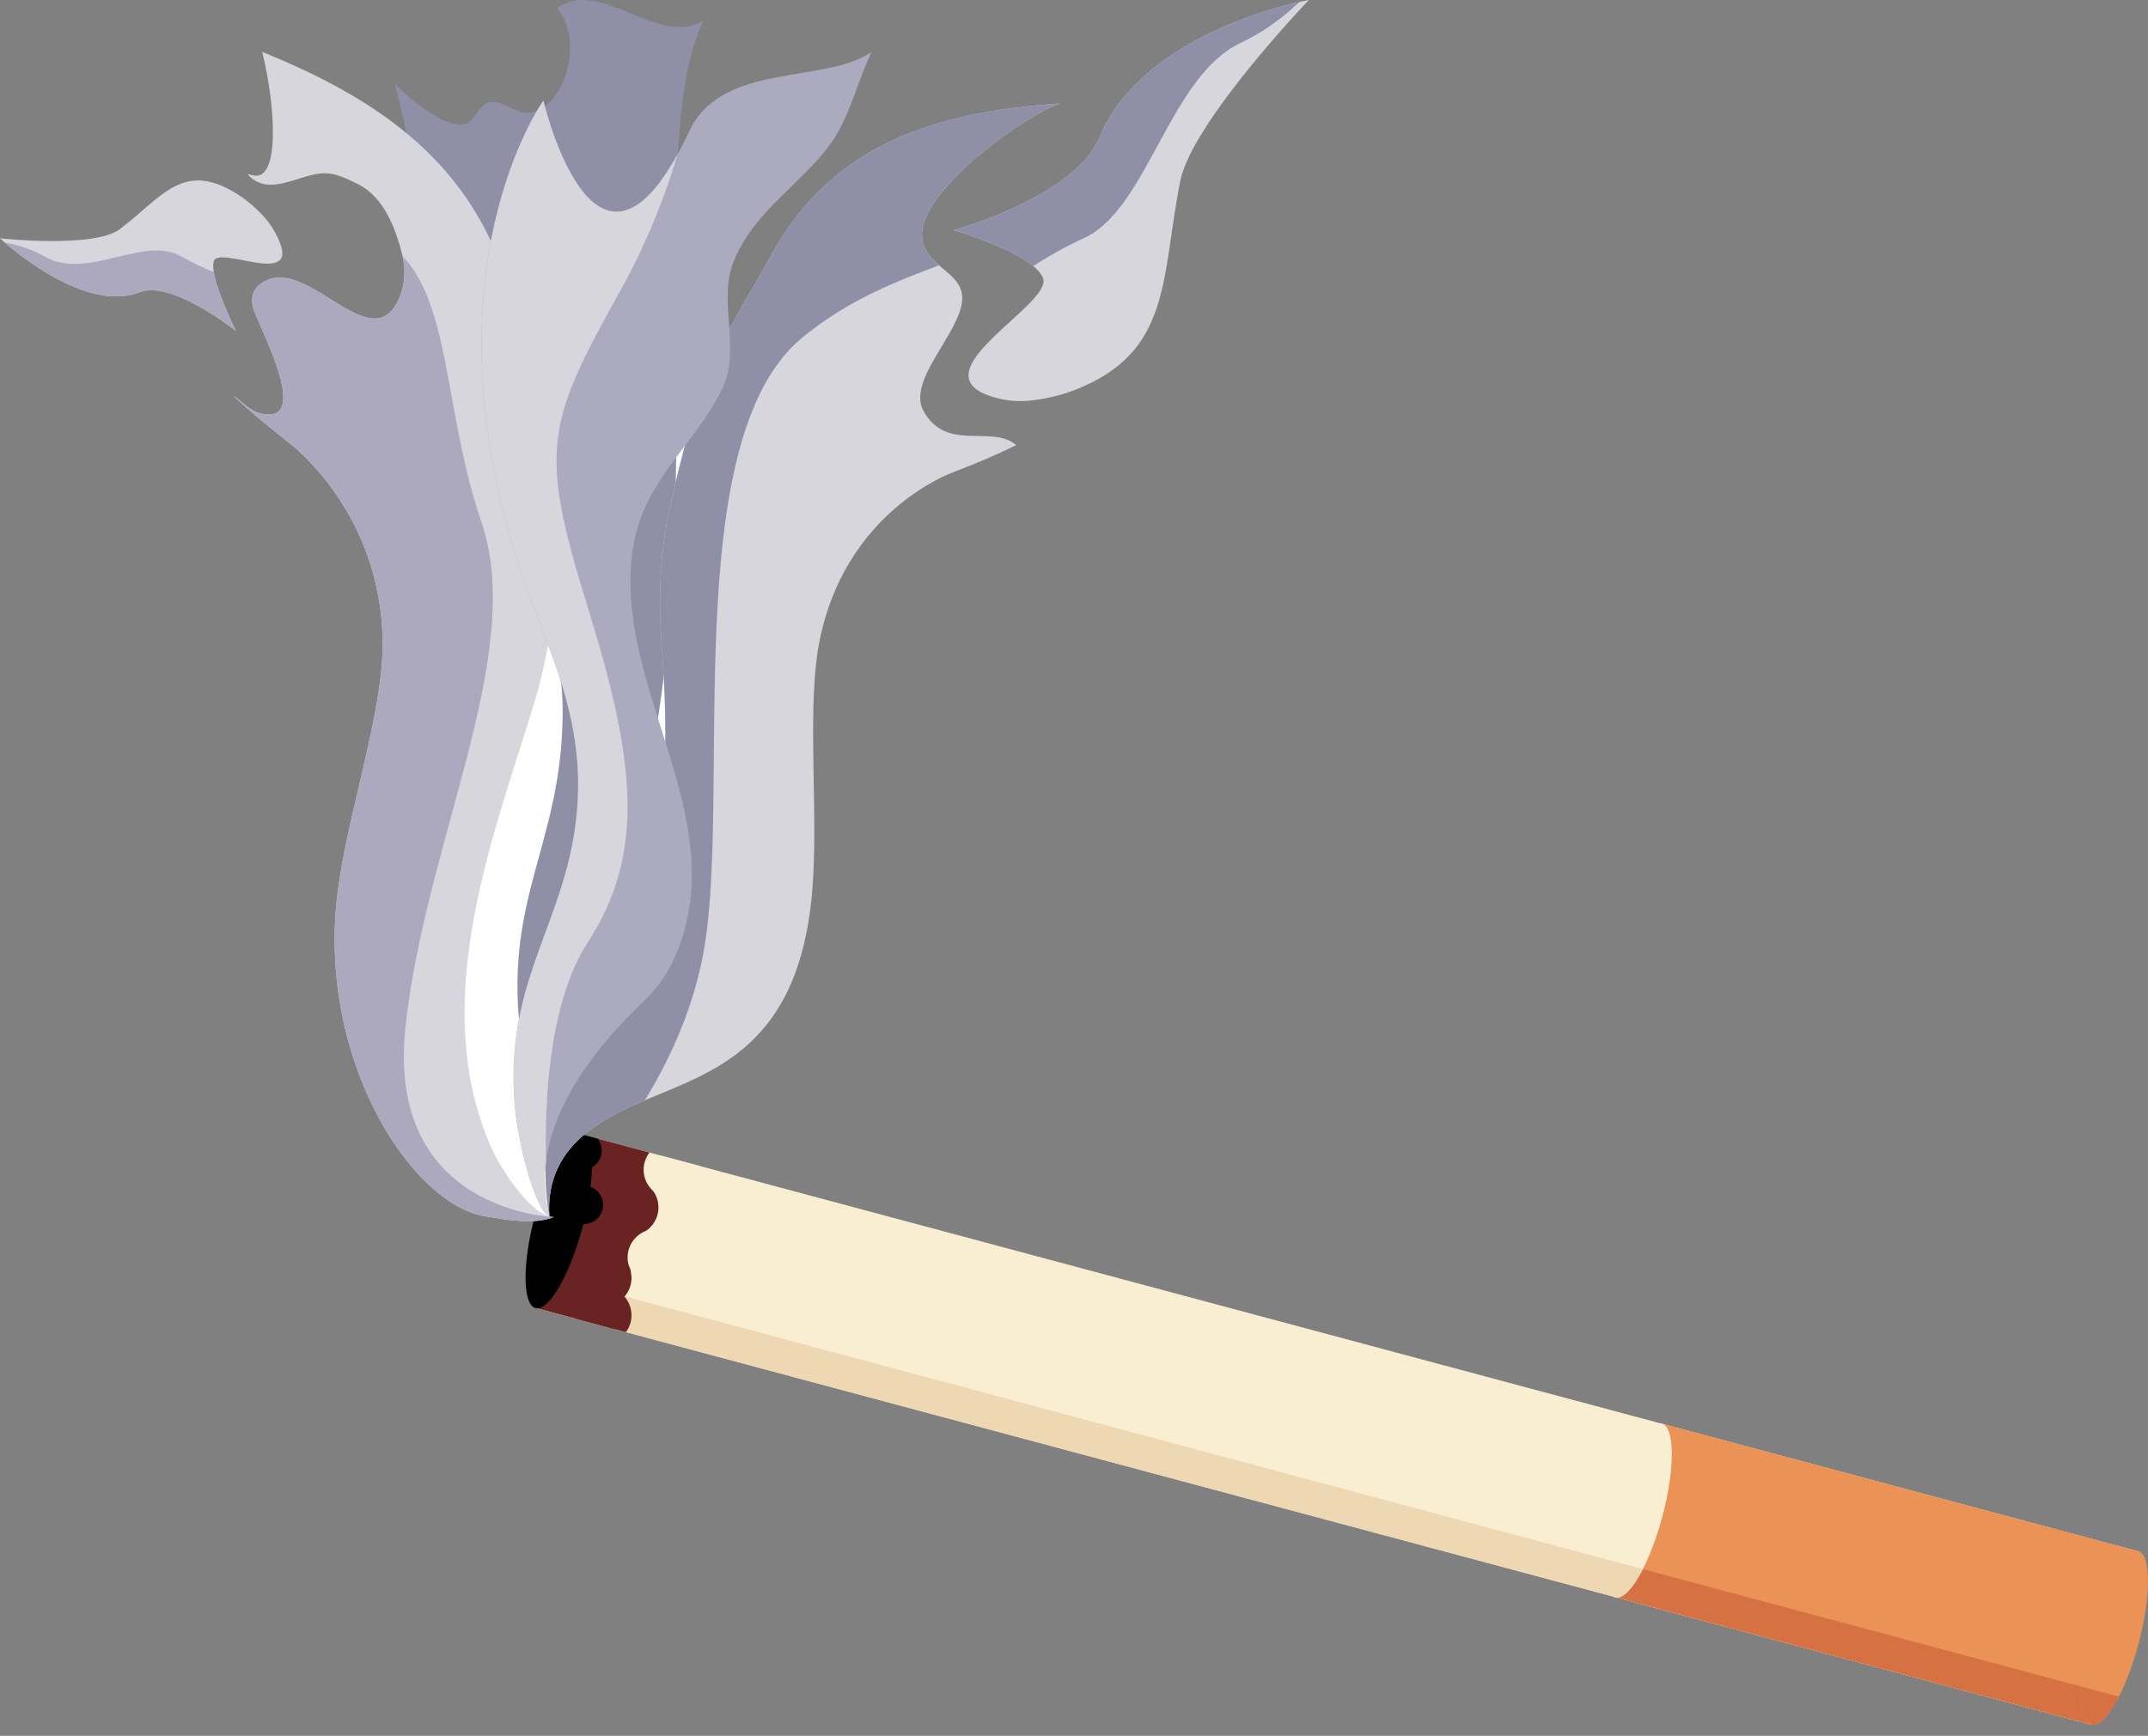 <?xml version="1.0" encoding="utf-8"?>
<!-- Generator: Adobe Illustrator 26.4.0, SVG Export Plug-In . SVG Version: 6.00 Build 0)  -->
<svg version="1.1" id="Layer_1" xmlns="http://www.w3.org/2000/svg" xmlns:xlink="http://www.w3.org/1999/xlink" x="0px" y="0px"
	 viewBox="0 0 1200 970" style="enable-background:new 0 0 1200 970;" xml:space="preserve">
<rect x="0" y="0" width="1200" height="970" fill="#808080" stroke="none"/>
<style type="text/css">
	.st0{fill-rule:evenodd;clip-rule:evenodd;fill:#F9EED2;}
	
		.st1{clip-path:url(#SVGID_00000131338705589806227750000007680542442494407068_);fill-rule:evenodd;clip-rule:evenodd;fill:#E2B55D;}
	
		.st2{clip-path:url(#SVGID_00000131338705589806227750000007680542442494407068_);fill-rule:evenodd;clip-rule:evenodd;fill:#EED7B3;}
	
		.st3{clip-path:url(#SVGID_00000131338705589806227750000007680542442494407068_);fill-rule:evenodd;clip-rule:evenodd;fill:#EB9256;}
	
		.st4{clip-path:url(#SVGID_00000131338705589806227750000007680542442494407068_);fill-rule:evenodd;clip-rule:evenodd;fill:#D67144;}
	
		.st5{clip-path:url(#SVGID_00000131338705589806227750000007680542442494407068_);fill-rule:evenodd;clip-rule:evenodd;fill:#692323;}
	.st6{clip-path:url(#SVGID_00000131338705589806227750000007680542442494407068_);fill-rule:evenodd;clip-rule:evenodd;}
	
		.st7{clip-path:url(#SVGID_00000131338705589806227750000007680542442494407068_);fill-rule:evenodd;clip-rule:evenodd;fill:#F9EED2;}
	.st8{fill-rule:evenodd;clip-rule:evenodd;}
	.st9{fill-rule:evenodd;clip-rule:evenodd;fill:#EB9256;}
	
		.st10{clip-path:url(#SVGID_00000014595655152768912580000007590286190630895550_);fill-rule:evenodd;clip-rule:evenodd;fill:#D67144;}
	
		.st11{clip-path:url(#SVGID_00000060713257881160429150000015203020940766488238_);fill-rule:evenodd;clip-rule:evenodd;fill:#EED7B3;}
	.st12{fill-rule:evenodd;clip-rule:evenodd;fill:#FFFFFF;}
	.st13{fill-rule:evenodd;clip-rule:evenodd;fill:#8F8FA7;}
	.st14{fill-rule:evenodd;clip-rule:evenodd;fill:#D7D6DD;}
	
		.st15{clip-path:url(#SVGID_00000029766344710620886440000008162975340950215321_);fill-rule:evenodd;clip-rule:evenodd;fill:#ACA9BE;}
	
		.st16{clip-path:url(#SVGID_00000010270674760426553170000018406549532190117018_);fill-rule:evenodd;clip-rule:evenodd;fill:#8F8FA7;}
	
		.st17{clip-path:url(#SVGID_00000003099342987673099310000017389068756447309441_);fill-rule:evenodd;clip-rule:evenodd;fill:#8F8FA7;}
	
		.st18{clip-path:url(#SVGID_00000002368163997718704330000010765871406752918188_);fill-rule:evenodd;clip-rule:evenodd;fill:#ACA9BE;}
	.st19{fill-rule:evenodd;clip-rule:evenodd;fill:#ACAABE;}
	
		.st20{clip-path:url(#SVGID_00000091695649156791983810000013765268411258885792_);fill-rule:evenodd;clip-rule:evenodd;fill:#D7D6DD;}
</style>
<g>
	<polygon class="st0" points="325.001,633.898 1194.615,866.91 1168.644,963.837 299.029,730.825 325.001,633.898 	"/>
	<g>
		<defs>
			<polygon id="SVGID_1_" points="325.001,633.898 1194.615,866.91 1168.644,963.837 299.029,730.825 325.001,633.898 			"/>
		</defs>
		<clipPath id="SVGID_00000023264433315640282260000017993432431691071381_">
			<use xlink:href="#SVGID_1_"  style="overflow:visible;"/>
		</clipPath>
		
			<polygon style="clip-path:url(#SVGID_00000023264433315640282260000017993432431691071381_);fill-rule:evenodd;clip-rule:evenodd;fill:#E2B55D;" points="
			945.531,733.387 1280.233,823.07 1208.554,1090.578 873.852,1000.896 945.531,733.387 		"/>
		
			<polygon style="clip-path:url(#SVGID_00000023264433315640282260000017993432431691071381_);fill-rule:evenodd;clip-rule:evenodd;fill:#EED7B3;" points="
			289.913,708.589 1242.514,963.837 1208.554,1090.578 255.953,835.33 289.913,708.589 		"/>
		
			<polygon style="clip-path:url(#SVGID_00000023264433315640282260000017993432431691071381_);fill-rule:evenodd;clip-rule:evenodd;fill:#EB9256;" points="
			945.531,733.387 1280.233,823.07 1208.554,1090.578 873.852,1000.896 945.531,733.387 		"/>
		
			<polygon style="clip-path:url(#SVGID_00000023264433315640282260000017993432431691071381_);fill-rule:evenodd;clip-rule:evenodd;fill:#D67144;" points="
			907.812,874.155 1242.514,963.837 1208.554,1090.578 873.852,1000.896 907.812,874.155 		"/>
		
			<polygon style="clip-path:url(#SVGID_00000023264433315640282260000017993432431691071381_);fill-rule:evenodd;clip-rule:evenodd;fill:#692323;" points="
			61.839,455.302 396.541,544.985 324.862,812.494 -9.839,722.81 61.839,455.302 		"/>
		
			<polygon style="clip-path:url(#SVGID_00000023264433315640282260000017993432431691071381_);fill-rule:evenodd;clip-rule:evenodd;" points="
			61.839,455.302 350.607,532.677 278.928,800.185 -9.839,722.81 61.839,455.302 		"/>
		
			<path style="clip-path:url(#SVGID_00000023264433315640282260000017993432431691071381_);fill-rule:evenodd;clip-rule:evenodd;fill:#692323;" d="
			M352.026,658.866c-8.739,0-15.835,7.096-15.835,15.835c0,8.739,7.095,15.835,15.835,15.835c8.74,0,15.835-7.095,15.835-15.835
			C367.861,665.962,360.766,658.866,352.026,658.866L352.026,658.866z"/>
		
			<path style="clip-path:url(#SVGID_00000023264433315640282260000017993432431691071381_);fill-rule:evenodd;clip-rule:evenodd;" d="
			M326.254,662.579c-5.907,0-10.702,4.796-10.702,10.702c0,5.907,4.795,10.702,10.702,10.702c5.907,0,10.702-4.796,10.702-10.702
			C336.956,667.375,332.161,662.579,326.254,662.579L326.254,662.579z"/>
		
			<path style="clip-path:url(#SVGID_00000023264433315640282260000017993432431691071381_);fill-rule:evenodd;clip-rule:evenodd;" d="
			M325.489,632.26c-5.907,0-10.702,4.796-10.702,10.702c0,5.907,4.795,10.702,10.702,10.702c5.907,0,10.702-4.795,10.702-10.702
			C336.192,637.055,331.396,632.26,325.489,632.26L325.489,632.26z"/>
		
			<path style="clip-path:url(#SVGID_00000023264433315640282260000017993432431691071381_);fill-rule:evenodd;clip-rule:evenodd;fill:#692323;" d="
			M336.956,719.148c-8.739,0-15.835,7.095-15.835,15.835s7.095,15.835,15.835,15.835c8.739,0,15.835-7.096,15.835-15.835
			S345.695,719.148,336.956,719.148L336.956,719.148z"/>
		
			<path style="clip-path:url(#SVGID_00000023264433315640282260000017993432431691071381_);fill-rule:evenodd;clip-rule:evenodd;fill:#F9EED2;" d="
			M366.442,686.823c-8.739,0-15.835,7.096-15.835,15.835s7.095,15.835,15.835,15.835c8.739,0,15.835-7.095,15.835-15.835
			S375.181,686.823,366.442,686.823L366.442,686.823z"/>
		
			<path style="clip-path:url(#SVGID_00000023264433315640282260000017993432431691071381_);fill-rule:evenodd;clip-rule:evenodd;fill:#692323;" d="
			M336.956,698.289c-8.739,0-15.835,7.096-15.835,15.835s7.095,15.835,15.835,15.835c8.739,0,15.835-7.095,15.835-15.835
			S345.695,698.289,336.956,698.289L336.956,698.289z"/>
		
			<path style="clip-path:url(#SVGID_00000023264433315640282260000017993432431691071381_);fill-rule:evenodd;clip-rule:evenodd;fill:#F9EED2;" d="
			M375.397,637.829c-8.739,0-15.835,7.095-15.835,15.835c0,8.739,7.096,15.835,15.835,15.835c8.74,0,15.835-7.095,15.835-15.835
			C391.231,644.925,384.136,637.829,375.397,637.829L375.397,637.829z"/>
	</g>
	<path class="st8" d="M325.173,633.898c-7.308-1.958-19.07,18.203-26.248,44.993c-7.178,26.791-7.073,50.131,0.235,52.089
		c7.308,1.958,19.069-18.203,26.248-44.993C332.587,659.196,332.481,635.856,325.173,633.898L325.173,633.898z"/>
	<path class="st9" d="M1194.449,866.624c-7.308-1.958-19.07,18.203-26.248,44.993c-7.178,26.791-7.073,50.131,0.235,52.089
		c7.308,1.958,19.07-18.203,26.248-44.993C1201.863,891.922,1201.758,868.582,1194.449,866.624L1194.449,866.624z"/>
	<g>
		<defs>
			<path id="SVGID_00000018954596657708250450000013711451115029007039_" d="M1194.449,866.624
				c-7.308-1.958-19.07,18.203-26.248,44.993c-7.178,26.791-7.073,50.131,0.235,52.089c7.308,1.958,19.07-18.203,26.248-44.993
				C1201.863,891.922,1201.758,868.582,1194.449,866.624L1194.449,866.624z"/>
		</defs>
		<clipPath id="SVGID_00000039092790190818558060000000449173761895626174_">
			<use xlink:href="#SVGID_00000018954596657708250450000013711451115029007039_"  style="overflow:visible;"/>
		</clipPath>
		
			<polygon style="clip-path:url(#SVGID_00000039092790190818558060000000449173761895626174_);fill-rule:evenodd;clip-rule:evenodd;fill:#D67144;" points="
			907.812,874.155 1242.514,963.837 1208.554,1090.578 873.852,1000.896 907.812,874.155 		"/>
	</g>
	<path class="st0" d="M928.424,795.504c-7.308-1.958-19.07,18.203-26.248,44.993c-7.179,26.791-7.073,50.131,0.235,52.089
		c7.308,1.958,19.07-18.203,26.248-44.993C935.838,820.803,935.733,797.463,928.424,795.504L928.424,795.504z"/>
	<g>
		<defs>
			<path id="SVGID_00000060745139980821702230000009541642449410130585_" d="M928.424,795.504
				c-7.308-1.958-19.07,18.203-26.248,44.993c-7.179,26.791-7.073,50.131,0.235,52.089c7.308,1.958,19.07-18.203,26.248-44.993
				C935.838,820.803,935.733,797.463,928.424,795.504L928.424,795.504z"/>
		</defs>
		<clipPath id="SVGID_00000052088456144702596640000014875894648259026569_">
			<use xlink:href="#SVGID_00000060745139980821702230000009541642449410130585_"  style="overflow:visible;"/>
		</clipPath>
		
			<polygon style="clip-path:url(#SVGID_00000052088456144702596640000014875894648259026569_);fill-rule:evenodd;clip-rule:evenodd;fill:#EED7B3;" points="
			289.913,708.589 1242.514,963.837 1208.554,1090.578 255.953,835.33 289.913,708.589 		"/>
	</g>
</g>
<path class="st12" d="M306.909,680.298l-12.603-0.222l-52.432-54.009l-3.154-111.96l35.086-141.527l25.625-119.845l20.5-36.663
	l119.056,13.009l-12.615,161.633c0,0-7.885,107.624-7.885,108.806s-55.98,81.605-55.98,81.605l-48.884,25.625l-3.154,36.663
	l-4.336,20.401L306.909,680.298z"/>
<g>
	<path class="st13" d="M393.094,11.48c-25.648,15.53-57.419-24.506-81.94-6.919c14.5,16.98,6.079,50.927-12.176,57.701
		c-9.337,3.464-15.804-5.72-24.548-5.231c-5.261,0.294-7.506,6.397-11.134,10.084c-9.548,9.702-34.54-12.032-42.571-19.978
		c0.562,2.432,47.947,207.32,69.737,260.286c11.763,28.593,24.416,53.519,23.852,93.191c-1.124,79.142-39.595,106.687-19.372,201.64
		c2.178,10.226,6.377,28.769,11.5,34.432c-12.465-64.237,14.596-96.778,33.595-136.101c9.721-20.121,16.445-42.963,22.089-69.558
		C395.502,273.753,359.78,78.188,393.094,11.48"/>
	<path class="st14" d="M146.496,29.009c7.777,31.793,9.719,72.468-5.052,68.967c-1.1-0.261-2.178-0.491-3.234-0.694
		c12.013,13.749,29.673-0.796,43.667-0.49c6.197,0.136,12.718,3.411,18.385,6.254c13.511,6.778,20.715,23.483,24.648,40.251
		c1.953,8.327,1.112,16.875-2.367,24.333c-16.037,34.376-53.673-29.77-78.367-7.874c-3.285,2.912-3.874,7.371-2.864,12.059
		c1.669,7.745,33.948,65.561,4.795,59.329c-6.812-1.456-10.353-6.502-16.063-10.196c8.792,8.127,19.121,16.89,31.23,26.319
		c10.589,8.245,52.35,46.46,52.474,112.628c0.072,38.844-19.346,93.846-25.079,138.273
		c-11.959,92.681,40.713,174.791,82.394,181.519c11.584,1.87,27.345,4.942,38.389,0.347c-10.953,0.723-28.995-24.604-35.837-40.65
		c-34.971-82.008,3.507-175.761,25.115-247.542c5.778-19.194,10.959-45.355,11.125-68.12
		c0.688-94.604-13.137-116.556-24.838-159.419C264.986,90.924,210.834,55.117,146.496,29.009"/>
	<g>
		<defs>
			<path id="SVGID_00000109030679017475005050000009177947176076663985_" d="M146.496,29.009
				c7.777,31.793,9.719,72.468-5.052,68.967c-1.1-0.261-2.178-0.491-3.234-0.694c12.013,13.749,29.673-0.796,43.667-0.49
				c6.197,0.136,12.718,3.411,18.385,6.254c13.511,6.778,20.715,23.483,24.648,40.251c1.953,8.327,1.112,16.875-2.367,24.333
				c-16.037,34.376-53.673-29.77-78.367-7.874c-3.285,2.912-3.874,7.371-2.864,12.059c1.669,7.745,33.948,65.561,4.795,59.329
				c-6.812-1.456-10.353-6.502-16.063-10.196c8.792,8.127,19.121,16.89,31.23,26.319c10.589,8.245,52.35,46.46,52.474,112.628
				c0.072,38.844-19.346,93.846-25.079,138.273c-11.959,92.681,40.713,174.791,82.394,181.519
				c11.584,1.87,27.345,4.942,38.389,0.347c-10.953,0.723-28.995-24.604-35.837-40.65c-34.971-82.008,3.507-175.761,25.115-247.542
				c5.778-19.194,10.959-45.355,11.125-68.12c0.688-94.604-13.137-116.556-24.838-159.419
				C264.986,90.924,210.834,55.117,146.496,29.009"/>
		</defs>
		<clipPath id="SVGID_00000059311970397846119260000016011538547198081673_">
			<use xlink:href="#SVGID_00000109030679017475005050000009177947176076663985_"  style="overflow:visible;"/>
		</clipPath>
		
			<path style="clip-path:url(#SVGID_00000059311970397846119260000016011538547198081673_);fill-rule:evenodd;clip-rule:evenodd;fill:#ACA9BE;" d="
			M309.452,680.035c0,0-93.533-2.433-82.999-105.325c10.535-102.892,67.714-209.465,42.551-282.779
			c-25.163-73.314-14.567-149.205-67.606-161.616c-53.039-12.41-163.921,16.755-166.729,24.079
			c-2.807,7.323,29.541,201.33,29.541,201.33s22.803,236.192,26.293,244.991c3.49,8.798,130.221,161.615,130.221,161.615
			L309.452,680.035z"/>
	</g>
	<path class="st14" d="M592.023,57.885c-0.005,0.01-0.004,0.029-0.013,0.032c-18.085,5.643-79.247,48.686-76.871,74.702
		c1.545,16.913,23.363,19.091,22.393,34.976c-1.132,18.515-30.982,44.949-21.649,62.009c12.797,23.394,38.458,7.4,51.821,19.142
		c-10.108,4.966-21.8,10.046-35.312,15.196c-11.941,4.551-60.221,28.002-74.091,91.876c-8.142,37.497-0.816,96.884-4.51,141.646
		c-7.709,93.378-61.513,102.429-100.913,120.651c-24.57,11.363-48.166,27.348-45.969,61.92
		c-6.892-41.232,4.198-69.694,14.142-82.988c50.822-67.941,54.481-161.463,48.526-237.764c-1.592-20.403-1.161-47.342,3.411-69.385
		c18.994-91.602,36.911-108.35,57.12-145.981C464.704,79.495,524.452,62.364,592.023,57.885"/>
	<g>
		<defs>
			<path id="SVGID_00000123402805793290170840000011656272874793798274_" d="M592.023,57.885c-0.005,0.01-0.004,0.029-0.013,0.032
				c-18.085,5.643-79.247,48.686-76.871,74.702c1.545,16.913,23.363,19.091,22.393,34.976
				c-1.132,18.515-30.982,44.949-21.649,62.009c12.797,23.394,38.458,7.4,51.821,19.142c-10.108,4.966-21.8,10.046-35.312,15.196
				c-11.941,4.551-60.221,28.002-74.091,91.876c-8.142,37.497-0.816,96.884-4.51,141.646
				c-7.709,93.378-61.513,102.429-100.913,120.651c-24.57,11.363-48.166,27.348-45.969,61.92
				c-6.892-41.232,4.198-69.694,14.142-82.988c50.822-67.941,54.481-161.463,48.526-237.764
				c-1.592-20.403-1.161-47.342,3.411-69.385c18.994-91.602,36.911-108.35,57.12-145.981
				C464.704,79.495,524.452,62.364,592.023,57.885"/>
		</defs>
		<clipPath id="SVGID_00000017475893496321296700000013261204587668976260_">
			<use xlink:href="#SVGID_00000123402805793290170840000011656272874793798274_"  style="overflow:visible;"/>
		</clipPath>
		
			<path style="clip-path:url(#SVGID_00000017475893496321296700000013261204587668976260_);fill-rule:evenodd;clip-rule:evenodd;fill:#8F8FA7;" d="
			M306.909,680.035c0,0,70.394-60.948,86.185-148.281c15.791-87.333-14.896-285.963,55.301-343.264
			c70.197-57.301,140.988-31.883,143.628-121.934c2.64-90.051,0-161.808,0-161.808C362.724,43.585,307.742,304.294,243.776,558.722
			L306.909,680.035L306.909,680.035z"/>
	</g>
	<path class="st14" d="M614.264,76.745c-13.96,33.433-81.42,51.876-81.42,51.876s45.096,13.209,49.915,26.967
		c5.31,15.159-76.655,55.195-23.902,67.31c5.7,1.309,11.384,1.529,17.155,0.891c8.13-0.898,16.506-2.791,24.3-5.815
		c54.406-21.111,48.237-62.098,59.001-116.654C665.836,68.268,731.19,0,731.19,0S639.624,16.006,614.264,76.745L614.264,76.745z"/>
	<g>
		<defs>
			<path id="SVGID_00000017480175761423949760000001795590442014565543_" d="M614.264,76.745
				c-13.96,33.433-81.42,51.876-81.42,51.876s45.096,13.209,49.915,26.967c5.31,15.159-76.655,55.195-23.902,67.31
				c5.7,1.309,11.384,1.529,17.155,0.891c8.13-0.898,16.506-2.791,24.3-5.815c54.406-21.111,48.237-62.098,59.001-116.654
				C665.836,68.268,731.19,0,731.19,0S639.624,16.006,614.264,76.745L614.264,76.745z"/>
		</defs>
		<clipPath id="SVGID_00000055683231091614422240000000767684725107903387_">
			<use xlink:href="#SVGID_00000017480175761423949760000001795590442014565543_"  style="overflow:visible;"/>
		</clipPath>
		
			<path style="clip-path:url(#SVGID_00000055683231091614422240000000767684725107903387_);fill-rule:evenodd;clip-rule:evenodd;fill:#8F8FA7;" d="
			M524.647,189.26c0,0,39.559-37.399,80.889-56.197c35.659-16.218,47.687-90.337,87.54-109.078
			C737.248,3.213,758.55-42.97,758.55-42.97s38.086-5.263,29.955-11.445c-8.132-6.182-255.661,131.758-255.661,131.758
			l-31.397,73.584"/>
	</g>
	<path class="st14" d="M78.014,163.281c17.829-7.011,53.774,21.641,53.774,21.641s-15.07-30.312-12.349-38.946
		c2.998-9.514,52.857,17.598,34.058-16.403c-2.031-3.674-4.438-6.863-7.183-9.725c-3.868-4.032-8.192-7.763-12.658-10.683
		c-31.178-20.383-42.862,0.883-66.705,18.863C52.506,138.92,0,133.183,0,133.183S45.624,176.019,78.014,163.281L78.014,163.281z"/>
	<g>
		<defs>
			<path id="SVGID_00000042006849715693498430000003745800084752277638_" d="M78.014,163.281
				c17.829-7.011,53.774,21.641,53.774,21.641s-15.07-30.312-12.349-38.946c2.998-9.514,52.857,17.598,34.058-16.403
				c-2.031-3.674-4.438-6.863-7.183-9.725c-3.868-4.032-8.192-7.763-12.658-10.683c-31.178-20.383-42.862,0.883-66.705,18.863
				C52.506,138.92,0,133.183,0,133.183S45.624,176.019,78.014,163.281L78.014,163.281z"/>
		</defs>
		<clipPath id="SVGID_00000075873957321395689470000000025369607172303796_">
			<use xlink:href="#SVGID_00000042006849715693498430000003745800084752277638_"  style="overflow:visible;"/>
		</clipPath>
		
			<path style="clip-path:url(#SVGID_00000075873957321395689470000000025369607172303796_);fill-rule:evenodd;clip-rule:evenodd;fill:#ACA9BE;" d="
			M156.643,162.887c0,0-30.405-5.186-55.058-19.465c-21.27-12.319-52.529,13.521-76.517,0.022
			c-26.587-14.962-52.097-6.375-52.097-6.375s-18.488-18.426-17.104-11.3c1.384,7.126,157.932,81.558,157.932,81.558l39.534-15.066"
			/>
	</g>
	<path class="st19" d="M486.898,29.009c-25.866,18.096-83.608,5.362-101.846,44.306c-51.688,110.369-81.485-17.066-81.485-17.066
		s-68.126,94.569-13.085,261.634c16.656,50.556,45.509,95.321,25.961,168.08c-11.618,43.241-35.113,76.53-28.33,136.542
		c1.794,15.874,9.998,51.971,18.797,57.529c-15.236-57.552,40.546-108.453,55.738-123.696c6.372-6.394,12.371-15.587,16.631-26.998
		c28.186-75.5-36.172-145.317-25.927-221.203c5.366-39.742,34.683-58.846,50.256-91.174c10.691-22.193-3.179-49.325,6.699-71.989
		c12.191-27.972,36.725-41.526,53.466-64.339C474.674,65.778,478.782,46.006,486.898,29.009"/>
	<g>
		<defs>
			<path id="SVGID_00000121267083246799122930000006156354982221181068_" d="M486.898,29.009
				c-25.866,18.096-83.608,5.362-101.846,44.306c-51.688,110.369-81.485-17.066-81.485-17.066s-68.126,94.569-13.085,261.634
				c16.656,50.556,45.509,95.321,25.961,168.08c-11.618,43.241-35.113,76.53-28.33,136.542c1.794,15.874,9.998,51.971,18.797,57.529
				c-15.236-57.552,40.546-108.453,55.738-123.696c6.372-6.394,12.371-15.587,16.631-26.998
				c28.186-75.5-36.172-145.317-25.927-221.203c5.366-39.742,34.683-58.846,50.256-91.174c10.691-22.193-3.179-49.325,6.699-71.989
				c12.191-27.972,36.725-41.526,53.466-64.339C474.674,65.778,478.782,46.006,486.898,29.009"/>
		</defs>
		<clipPath id="SVGID_00000002367356278801176080000014082005106430090887_">
			<use xlink:href="#SVGID_00000121267083246799122930000006156354982221181068_"  style="overflow:visible;"/>
		</clipPath>
		
			<path style="clip-path:url(#SVGID_00000002367356278801176080000014082005106430090887_);fill-rule:evenodd;clip-rule:evenodd;fill:#D7D6DD;" d="
			M306.909,680.035c0,0-11.57-102.399,21.154-152.904c32.724-50.505,27.225-101.217,0-188.776
			c-27.226-87.558-22.747-101.842,18.256-175.485S402.977,0.925,377.951-32.648c-25.027-33.574-255.896-37.37-255.896-37.37
			S36.944,588.416,36.216,606.879c-0.728,18.464,242.359,205.342,242.359,205.342L306.909,680.035L306.909,680.035z"/>
	</g>
</g>
</svg>
